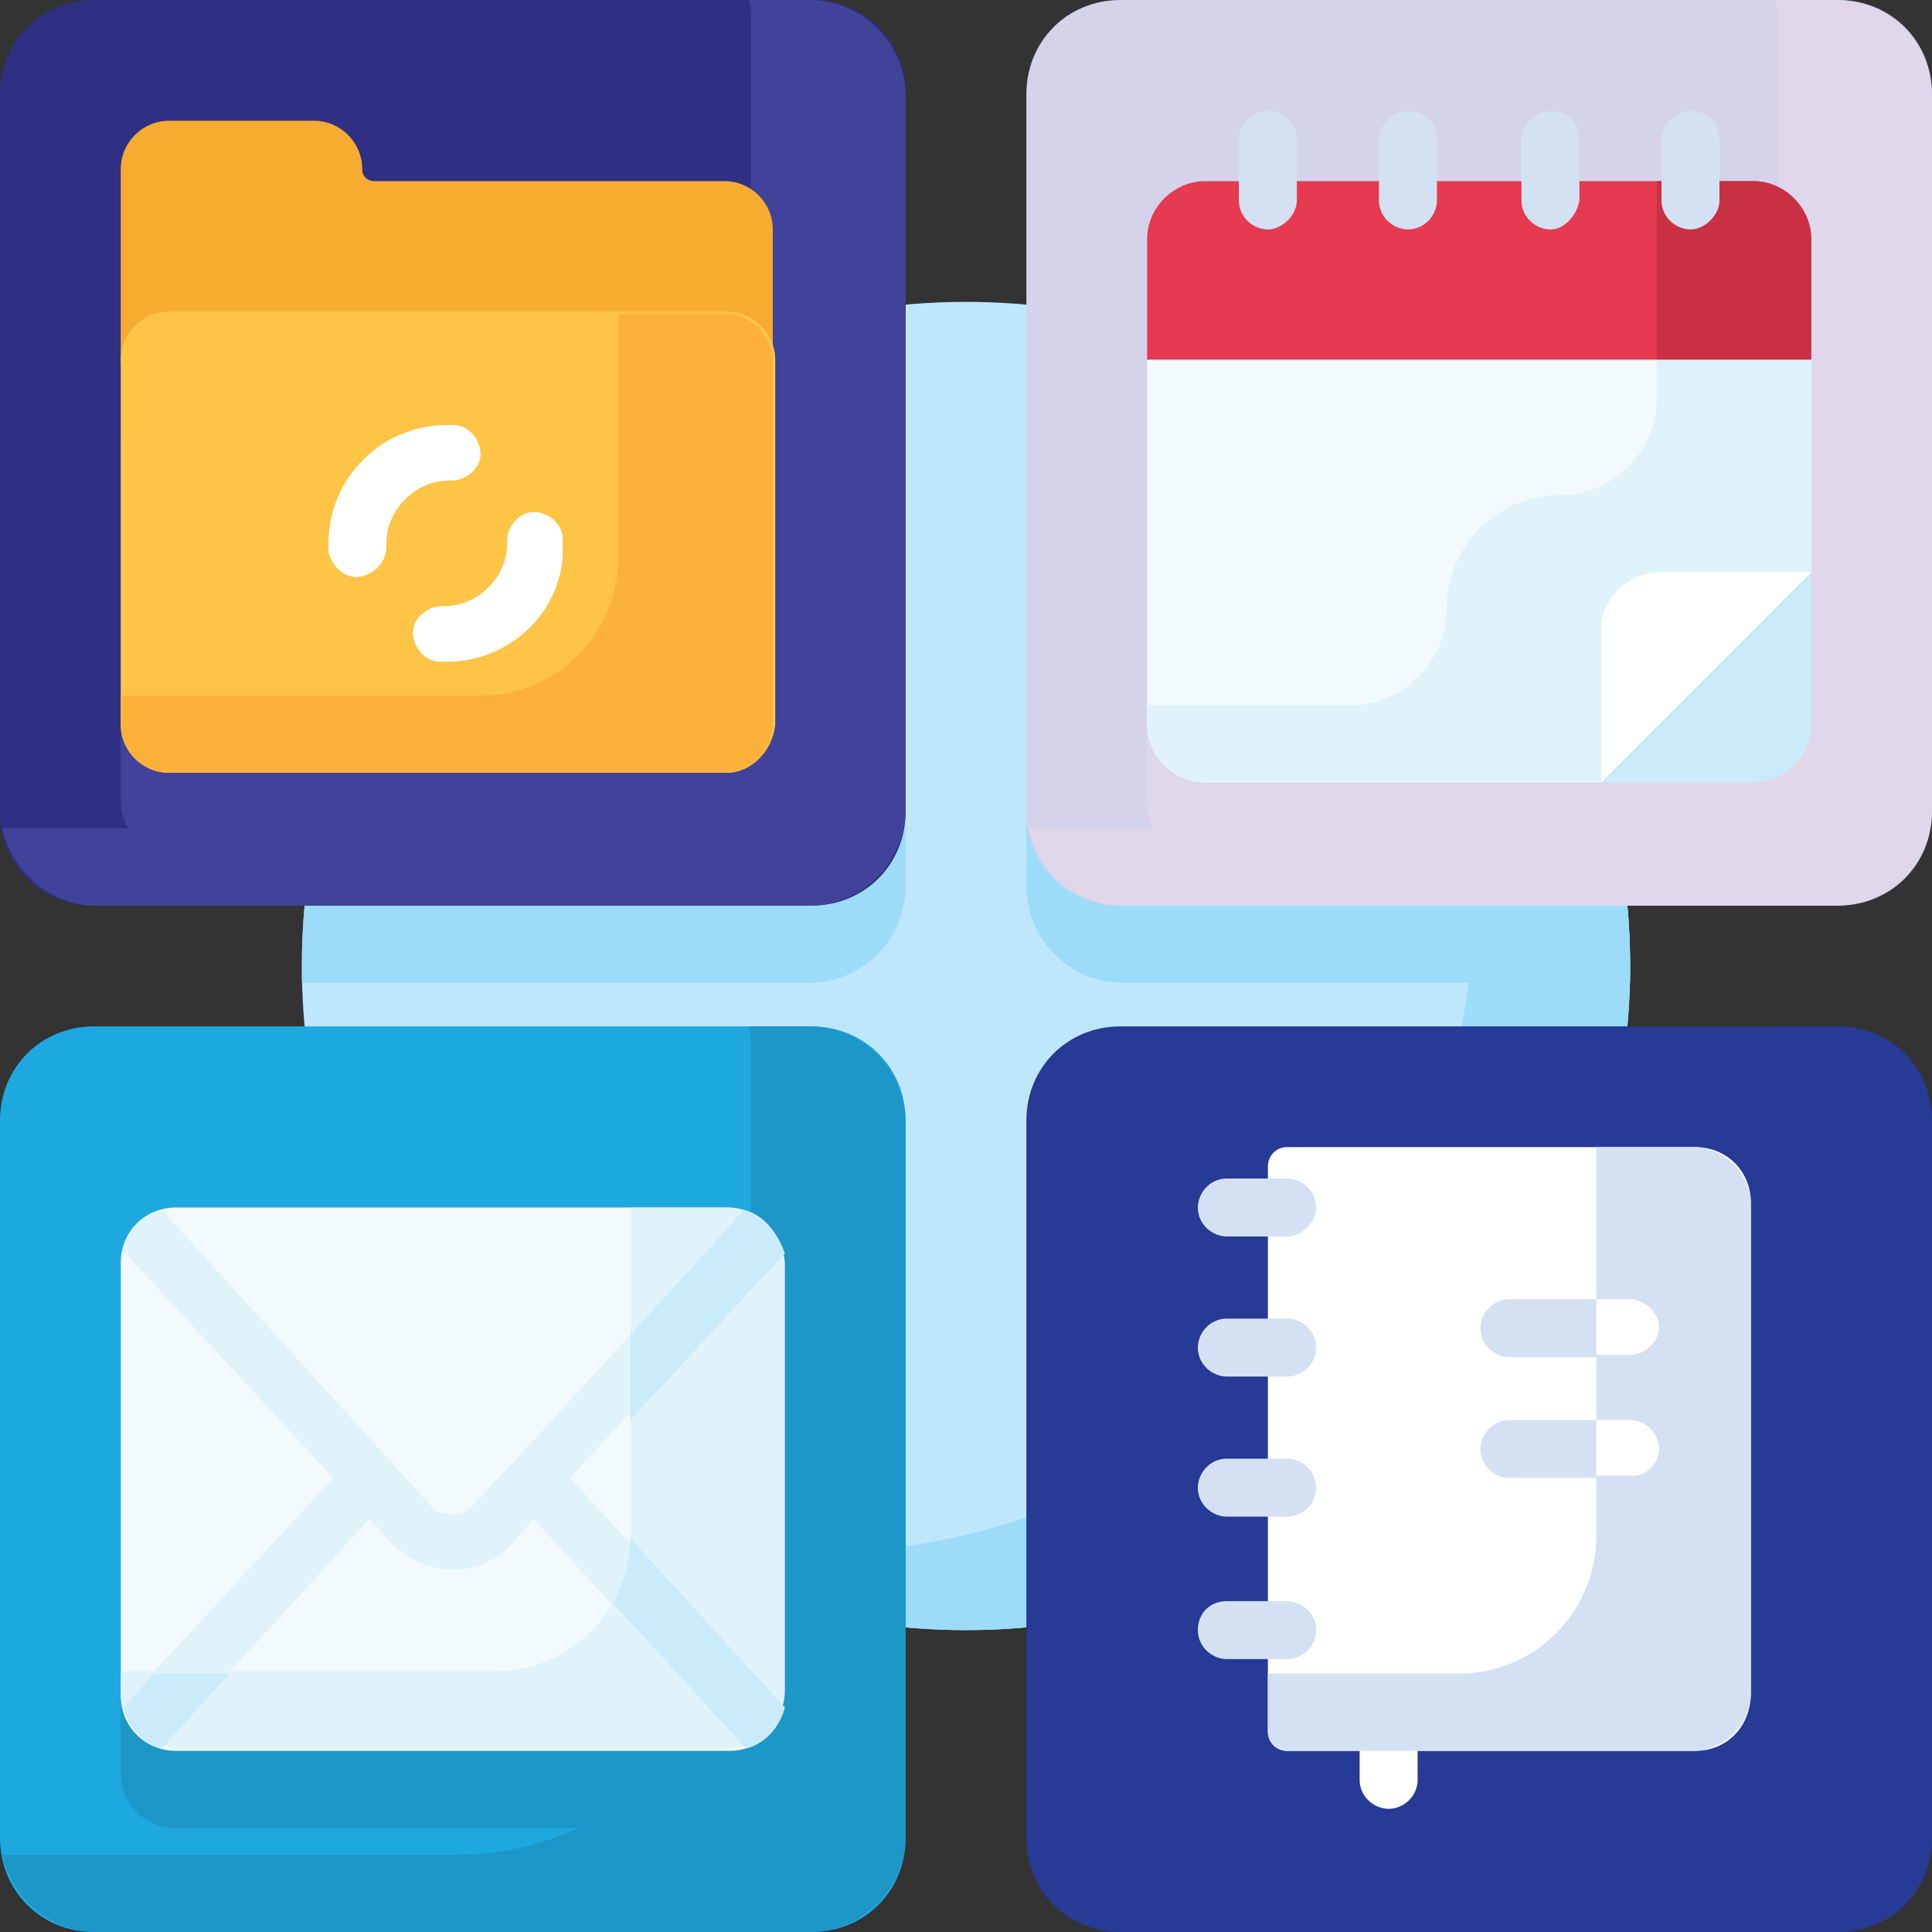 <?xml version="1.0" encoding="utf-8"?>
<!-- Generator: Adobe Illustrator 27.3.1, SVG Export Plug-In . SVG Version: 6.00 Build 0)  -->
<svg version="1.1" id="Layer_1" xmlns="http://www.w3.org/2000/svg" xmlns:xlink="http://www.w3.org/1999/xlink" x="0px" y="0px"
	 viewBox="0 0 80 80" style="enable-background:new 0 0 80 80;" xml:space="preserve">
<rect x="0" y="0" width="80" height="80" fill="#333333" stroke="none"/>
<style type="text/css">
	.st0{fill:#BFE7FB;}
	.st1{fill:#9DDCF9;}
	.st2{fill:#2F2F84;}
	.st3{fill:#41439B;}
	.st4{fill:#F6AC30;}
	.st5{fill:#D5D3EA;}
	.st6{fill:#E0D7EB;}
	.st7{fill:#1EA8E0;}
	.st8{fill:#1D96C8;}
	.st9{fill:#263A96;}
	.st10{fill:#FFFFFF;}
	.st11{fill:#FEC446;}
	.st12{fill:#FCB239;}
	.st13{fill:#E63A51;}
	.st14{fill:#F3FAFE;}
	.st15{fill:#CA3044;}
	.st16{fill:#E0F3FB;}
	.st17{fill:#C9EBFA;}
	.st18{fill:#D4E1F3;}
</style>
<g>
	<circle class="st0" cx="40" cy="40" r="27.5"/>
	<path class="st1" d="M42.5,12.6v24.1c0,2.2,1.8,4,4,4h21c0-0.2,0-0.5,0-0.7C67.5,25.7,56.5,13.9,42.5,12.6z"/>
	<path class="st1" d="M12.5,40c0,0.2,0,0.5,0,0.7h21c2.2,0,4-1.8,4-4V12.6C23.5,13.9,12.5,25.7,12.5,40z"/>
	<path class="st1" d="M49,14c7.3,4.9,12.1,13.3,12.1,22.8c0,15.2-12.3,27.5-27.5,27.5c-3.1,0-6.2-0.5-9-1.5c4.4,3,9.7,4.7,15.4,4.7
		c15.2,0,27.5-12.3,27.5-27.5C67.5,27.9,59.7,17.7,49,14z"/>
	<path class="st2" d="M33.6,37.5H3.9c-2.2,0-3.9-1.7-3.9-3.9V3.9C0,1.7,1.7,0,3.9,0h29.7c2.2,0,3.9,1.7,3.9,3.9v29.7
		C37.5,35.8,35.8,37.5,33.6,37.5z"/>
	<path class="st3" d="M30.1,35.2H7c-1.1,0-2-0.9-2-2V18.2c0-1.1,0.9-2,2-2h23.1c1.1,0,2,0.9,2,2v15.1C32,34.4,31.1,35.2,30.1,35.2z"
		/>
	<path class="st3" d="M33.5,0H31c0.1,0.3,0.1,0.5,0.1,0.8v21.3c0,6.7-5.5,12.2-12.2,12.2H0.1c0.4,1.8,2,3.2,3.9,3.2h29.5
		c2.2,0,4-1.8,4-4V4C37.5,1.8,35.7,0,33.5,0L33.5,0z"/>
	<path class="st4" d="M15,7c0-1.1-0.9-2-2-2H7C5.9,5,5,5.9,5,7v8h27V9.5c0-1.1-0.9-2-2-2H15.5C15.2,7.5,15,7.3,15,7z"/>
	<path class="st5" d="M76.1,37.5H46.4c-2.2,0-3.9-1.7-3.9-3.9V3.9c0-2.2,1.7-3.9,3.9-3.9h29.7C78.3,0,80,1.7,80,3.9v29.7
		C80,35.8,78.3,37.5,76.1,37.5z"/>
	<path class="st6" d="M47.5,18.1v15.1c0,1.3,1.1,2.4,2.4,2.4h22.7c1.3,0,2.4-1.1,2.4-2.4V18.1H47.5z"/>
	<path class="st7" d="M33.6,80H3.9C1.7,80,0,78.3,0,76.1V46.4c0-2.2,1.7-3.9,3.9-3.9h29.7c2.2,0,3.9,1.7,3.9,3.9v29.7
		C37.5,78.3,35.8,80,33.6,80z"/>
	<path class="st8" d="M30.2,75.7H7.3c-1.3,0-2.3-1-2.3-2.3V55.6c0-1.3,1-2.3,2.3-2.3h22.8c1.3,0,2.3,1,2.3,2.3v17.8
		C32.5,74.7,31.5,75.7,30.2,75.7z"/>
	<path class="st8" d="M33.5,42.5H31c0.1,0.3,0.1,0.5,0.1,0.8v21.3c0,6.7-5.5,12.2-12.2,12.2H0.1C0.5,78.6,2.1,80,4,80h29.5
		c2.2,0,4-1.8,4-4V46.5C37.5,44.3,35.7,42.5,33.5,42.5L33.5,42.5z"/>
	<path class="st9" d="M76.1,80H46.4c-2.2,0-3.9-1.7-3.9-3.9V46.4c0-2.2,1.7-3.9,3.9-3.9h29.7c2.2,0,3.9,1.7,3.9,3.9v29.7
		C80,78.3,78.3,80,76.1,80z"/>
	<path class="st9" d="M70.1,50.7H52.5v24.2c0,0.4,0.4,0.8,0.8,0.8h3v2.4c0,0.7,0.5,1.2,1.2,1.3c0.7,0,1.2-0.5,1.2-1.2v-2.5h11.4
		c1.3,0,2.4-1.1,2.4-2.4V53.1C72.5,51.8,71.4,50.7,70.1,50.7z"/>
	<path class="st10" d="M57.5,74.9c-0.6,0-1.2-0.5-1.2-1.2v-3.3c0-0.6,0.5-1.2,1.2-1.2s1.2,0.5,1.2,1.2v3.3
		C58.7,74.4,58.1,74.9,57.5,74.9z"/>
	<path class="st6" d="M76,0h-2.5c0.1,0.3,0.1,0.5,0.1,0.8v21.3c0,6.7-5.5,12.2-12.2,12.2H42.6c0.4,1.8,2,3.2,3.9,3.2H76
		c2.2,0,4-1.8,4-4V4C80,1.8,78.2,0,76,0z"/>
	<path class="st9" d="M76,42.5h-2.5c0.1,0.3,0.1,0.5,0.1,0.8v21.3c0,6.7-5.5,12.2-12.2,12.2H42.6c0.4,1.8,2,3.2,3.9,3.2H76
		c2.2,0,4-1.8,4-4V46.5C80,44.3,78.2,42.5,76,42.5z"/>
	<path class="st11" d="M30.1,32H7c-1.1,0-2-0.9-2-2V14.9c0-1.1,0.9-2,2-2h23.1c1.1,0,2,0.9,2,2v15.1C32,31.1,31.1,32,30.1,32
		L30.1,32z"/>
	<path class="st12" d="M30,13h-4.4v10.1c0,3.1-2.5,5.7-5.7,5.7H5V30c0,1.1,0.9,2,2,2h23c1.1,0,2-0.9,2-2V15C32,13.9,31.1,13,30,13z"
		/>
	<path class="st13" d="M72.6,7.5H49.9c-1.3,0-2.4,1.1-2.4,2.4v5H75v-5C75,8.6,73.9,7.5,72.6,7.5z"/>
	<path class="st14" d="M75,14.9H47.5V30c0,1.3,1.1,2.4,2.4,2.4h16.4l3.7-4.9l5-3.8V14.9z"/>
	<path class="st15" d="M72.6,7.5h-4v7.4H75v-5C75,8.6,73.9,7.5,72.6,7.5z"/>
	<path class="st16" d="M68.6,14.9v1.6c0,2.2-1.8,4-4,4c-2.6,0-4.7,2.1-4.7,4.7c0,2.2-1.8,4-4,4h-8.4V30c0,1.3,1.1,2.4,2.4,2.4h16.4
		l3.7-4.9l5-3.8v-8.8L68.6,14.9z"/>
	<path class="st17" d="M66.3,32.4h6.3c1.3,0,2.4-1.1,2.4-2.4v-6.3l-5,3.8L66.3,32.4z"/>
	<path class="st10" d="M66.3,32.4v-6.3c0-1.3,1.1-2.4,2.4-2.4H75L66.3,32.4z"/>
	<path class="st14" d="M30.2,72.5H7.3c-1.3,0-2.3-1-2.3-2.3V52.3C5,51,6,50,7.3,50h22.8c1.3,0,2.3,1,2.3,2.3v17.8
		C32.5,71.5,31.5,72.5,30.2,72.5z"/>
	<path class="st16" d="M30.1,50h-4v13.6c0,3.1-2.5,5.6-5.6,5.6H5v0.8c0,1.3,1.1,2.4,2.4,2.4h22.7c1.3,0,2.4-1.1,2.4-2.4V52.4
		C32.5,51.1,31.4,50,30.1,50L30.1,50z"/>
	<path class="st10" d="M70.2,72.5H53.3c-0.4,0-0.8-0.3-0.8-0.8V48.3c0-0.4,0.3-0.8,0.8-0.8h16.9c1.3,0,2.3,1,2.3,2.3v20.3
		C72.5,71.5,71.5,72.5,70.2,72.5z"/>
	<path class="st18" d="M70.1,47.5h-4v16.1c0,3.1-2.5,5.7-5.7,5.7h-7.9v2.4c0,0.4,0.3,0.8,0.8,0.8h16.8c1.3,0,2.4-1.1,2.4-2.4V49.9
		C72.5,48.6,71.4,47.5,70.1,47.5z"/>
	<path class="st10" d="M14.8,23.9c-0.6,0-1.1-0.5-1.2-1.1c0-0.1,0-0.2,0-0.3c0-2.7,2.2-4.9,4.9-4.9c0.1,0,0.2,0,0.3,0
		c0.6,0,1.1,0.6,1.1,1.2c0,0.6-0.6,1.1-1.2,1.1c0,0-0.1,0-0.1,0c-1.4,0-2.6,1.2-2.6,2.6c0,0,0,0.1,0,0.1
		C16,23.3,15.5,23.8,14.8,23.9C14.8,23.9,14.8,23.9,14.8,23.9L14.8,23.9z"/>
	<path class="st10" d="M18.5,27.4c-0.1,0-0.2,0-0.3,0c-0.6,0-1.1-0.6-1.1-1.2c0-0.6,0.6-1.1,1.2-1.1c0,0,0.1,0,0.1,0
		c1.4,0,2.6-1.2,2.6-2.6c0,0,0-0.1,0-0.1c0-0.6,0.5-1.2,1.1-1.2c0.6,0,1.2,0.5,1.2,1.1c0,0.1,0,0.2,0,0.3
		C23.4,25.2,21.2,27.4,18.5,27.4z"/>
	<g>
		<path class="st18" d="M52.5,9.5c-0.6,0-1.2-0.5-1.2-1.2V5.8c0-0.6,0.5-1.2,1.2-1.2s1.2,0.5,1.2,1.2v2.5
			C53.7,8.9,53.1,9.5,52.5,9.5z"/>
		<path class="st18" d="M58.3,9.5c-0.6,0-1.2-0.5-1.2-1.2V5.8c0-0.6,0.5-1.2,1.2-1.2s1.2,0.5,1.2,1.2v2.5C59.5,8.9,59,9.5,58.3,9.5z
			"/>
		<path class="st18" d="M64.2,9.5c-0.6,0-1.2-0.5-1.2-1.2V5.8c0-0.6,0.5-1.2,1.2-1.2s1.2,0.5,1.2,1.2v2.5
			C65.3,8.9,64.8,9.5,64.2,9.5z"/>
		<path class="st18" d="M70,9.5c-0.6,0-1.2-0.5-1.2-1.2V5.8c0-0.6,0.5-1.2,1.2-1.2s1.2,0.5,1.2,1.2v2.5C71.2,8.9,70.6,9.5,70,9.5z"
			/>
		<path class="st18" d="M53.3,51.2h-2.5c-0.6,0-1.2-0.5-1.2-1.2c0-0.6,0.5-1.2,1.2-1.2h2.5c0.6,0,1.2,0.5,1.2,1.2
			C54.5,50.6,53.9,51.2,53.3,51.2z"/>
		<path class="st18" d="M53.3,57h-2.5c-0.6,0-1.2-0.5-1.2-1.2c0-0.6,0.5-1.2,1.2-1.2h2.5c0.6,0,1.2,0.5,1.2,1.2
			C54.5,56.5,53.9,57,53.3,57z"/>
		<path class="st18" d="M53.3,62.8h-2.5c-0.6,0-1.2-0.5-1.2-1.2c0-0.6,0.5-1.2,1.2-1.2h2.5c0.6,0,1.2,0.5,1.2,1.2
			C54.5,62.3,53.9,62.8,53.3,62.8z"/>
		<path class="st18" d="M53.3,68.7h-2.5c-0.6,0-1.2-0.5-1.2-1.2s0.5-1.2,1.2-1.2h2.5c0.6,0,1.2,0.5,1.2,1.2S53.9,68.7,53.3,68.7z"/>
	</g>
	<path class="st10" d="M57.5,68.7c-0.6,0-1.2-0.5-1.2-1.2v-15c0-0.6,0.5-1.2,1.2-1.2s1.2,0.5,1.2,1.2v15
		C58.7,68.1,58.1,68.7,57.5,68.7z"/>
	<path class="st16" d="M30.8,50.1c-4.6,5.1-10.6,11.6-11.2,12.2c-0.2,0.3-0.6,0.4-0.9,0.4c-0.4,0-0.7-0.1-0.9-0.4L6.7,50.1
		c-0.8,0.2-1.4,0.9-1.6,1.7l8.7,9.4l-8.7,9.4c0.2,0.8,0.8,1.5,1.6,1.7l8.6-9.4l0.8,0.9c0.7,0.7,1.6,1.2,2.6,1.2c1,0,2-0.4,2.6-1.2
		l0.8-0.9l8.6,9.4c0.8-0.2,1.4-0.9,1.6-1.7l-8.7-9.4l8.7-9.4C32.2,51,31.6,50.3,30.8,50.1L30.8,50.1z"/>
	<g>
		<path class="st17" d="M6.4,69.3l-1.3,1.4c0.2,0.8,0.8,1.5,1.6,1.7l2.8-3.1H6.4z"/>
		<path class="st17" d="M26.1,63.7c0,1-0.3,1.9-0.7,2.7l5.5,6c0.8-0.2,1.4-0.9,1.6-1.7L26.1,63.7z"/>
		<path class="st17" d="M30.8,50.1c-1.5,1.7-3.2,3.5-4.7,5.2v3.5l6.4-6.9C32.2,51,31.6,50.4,30.8,50.1z"/>
	</g>
	<path class="st18" d="M67.5,56.2h-5c-0.6,0-1.2-0.5-1.2-1.2c0-0.6,0.5-1.2,1.2-1.2h5c0.6,0,1.2,0.5,1.2,1.2
		C68.7,55.6,68.1,56.2,67.5,56.2z M68.7,60c0-0.6-0.5-1.2-1.2-1.2h-5c-0.6,0-1.2,0.5-1.2,1.2c0,0.6,0.5,1.2,1.2,1.2h5
		C68.1,61.2,68.7,60.6,68.7,60z"/>
	<g>
		<path class="st10" d="M68.7,60c0-0.6-0.5-1.2-1.2-1.2h-1.4v2.3h1.4C68.1,61.2,68.7,60.6,68.7,60z"/>
		<path class="st10" d="M67.5,53.8h-1.4v2.3h1.4c0.6,0,1.2-0.5,1.2-1.2C68.7,54.4,68.1,53.8,67.5,53.8z"/>
	</g>
</g>
</svg>
